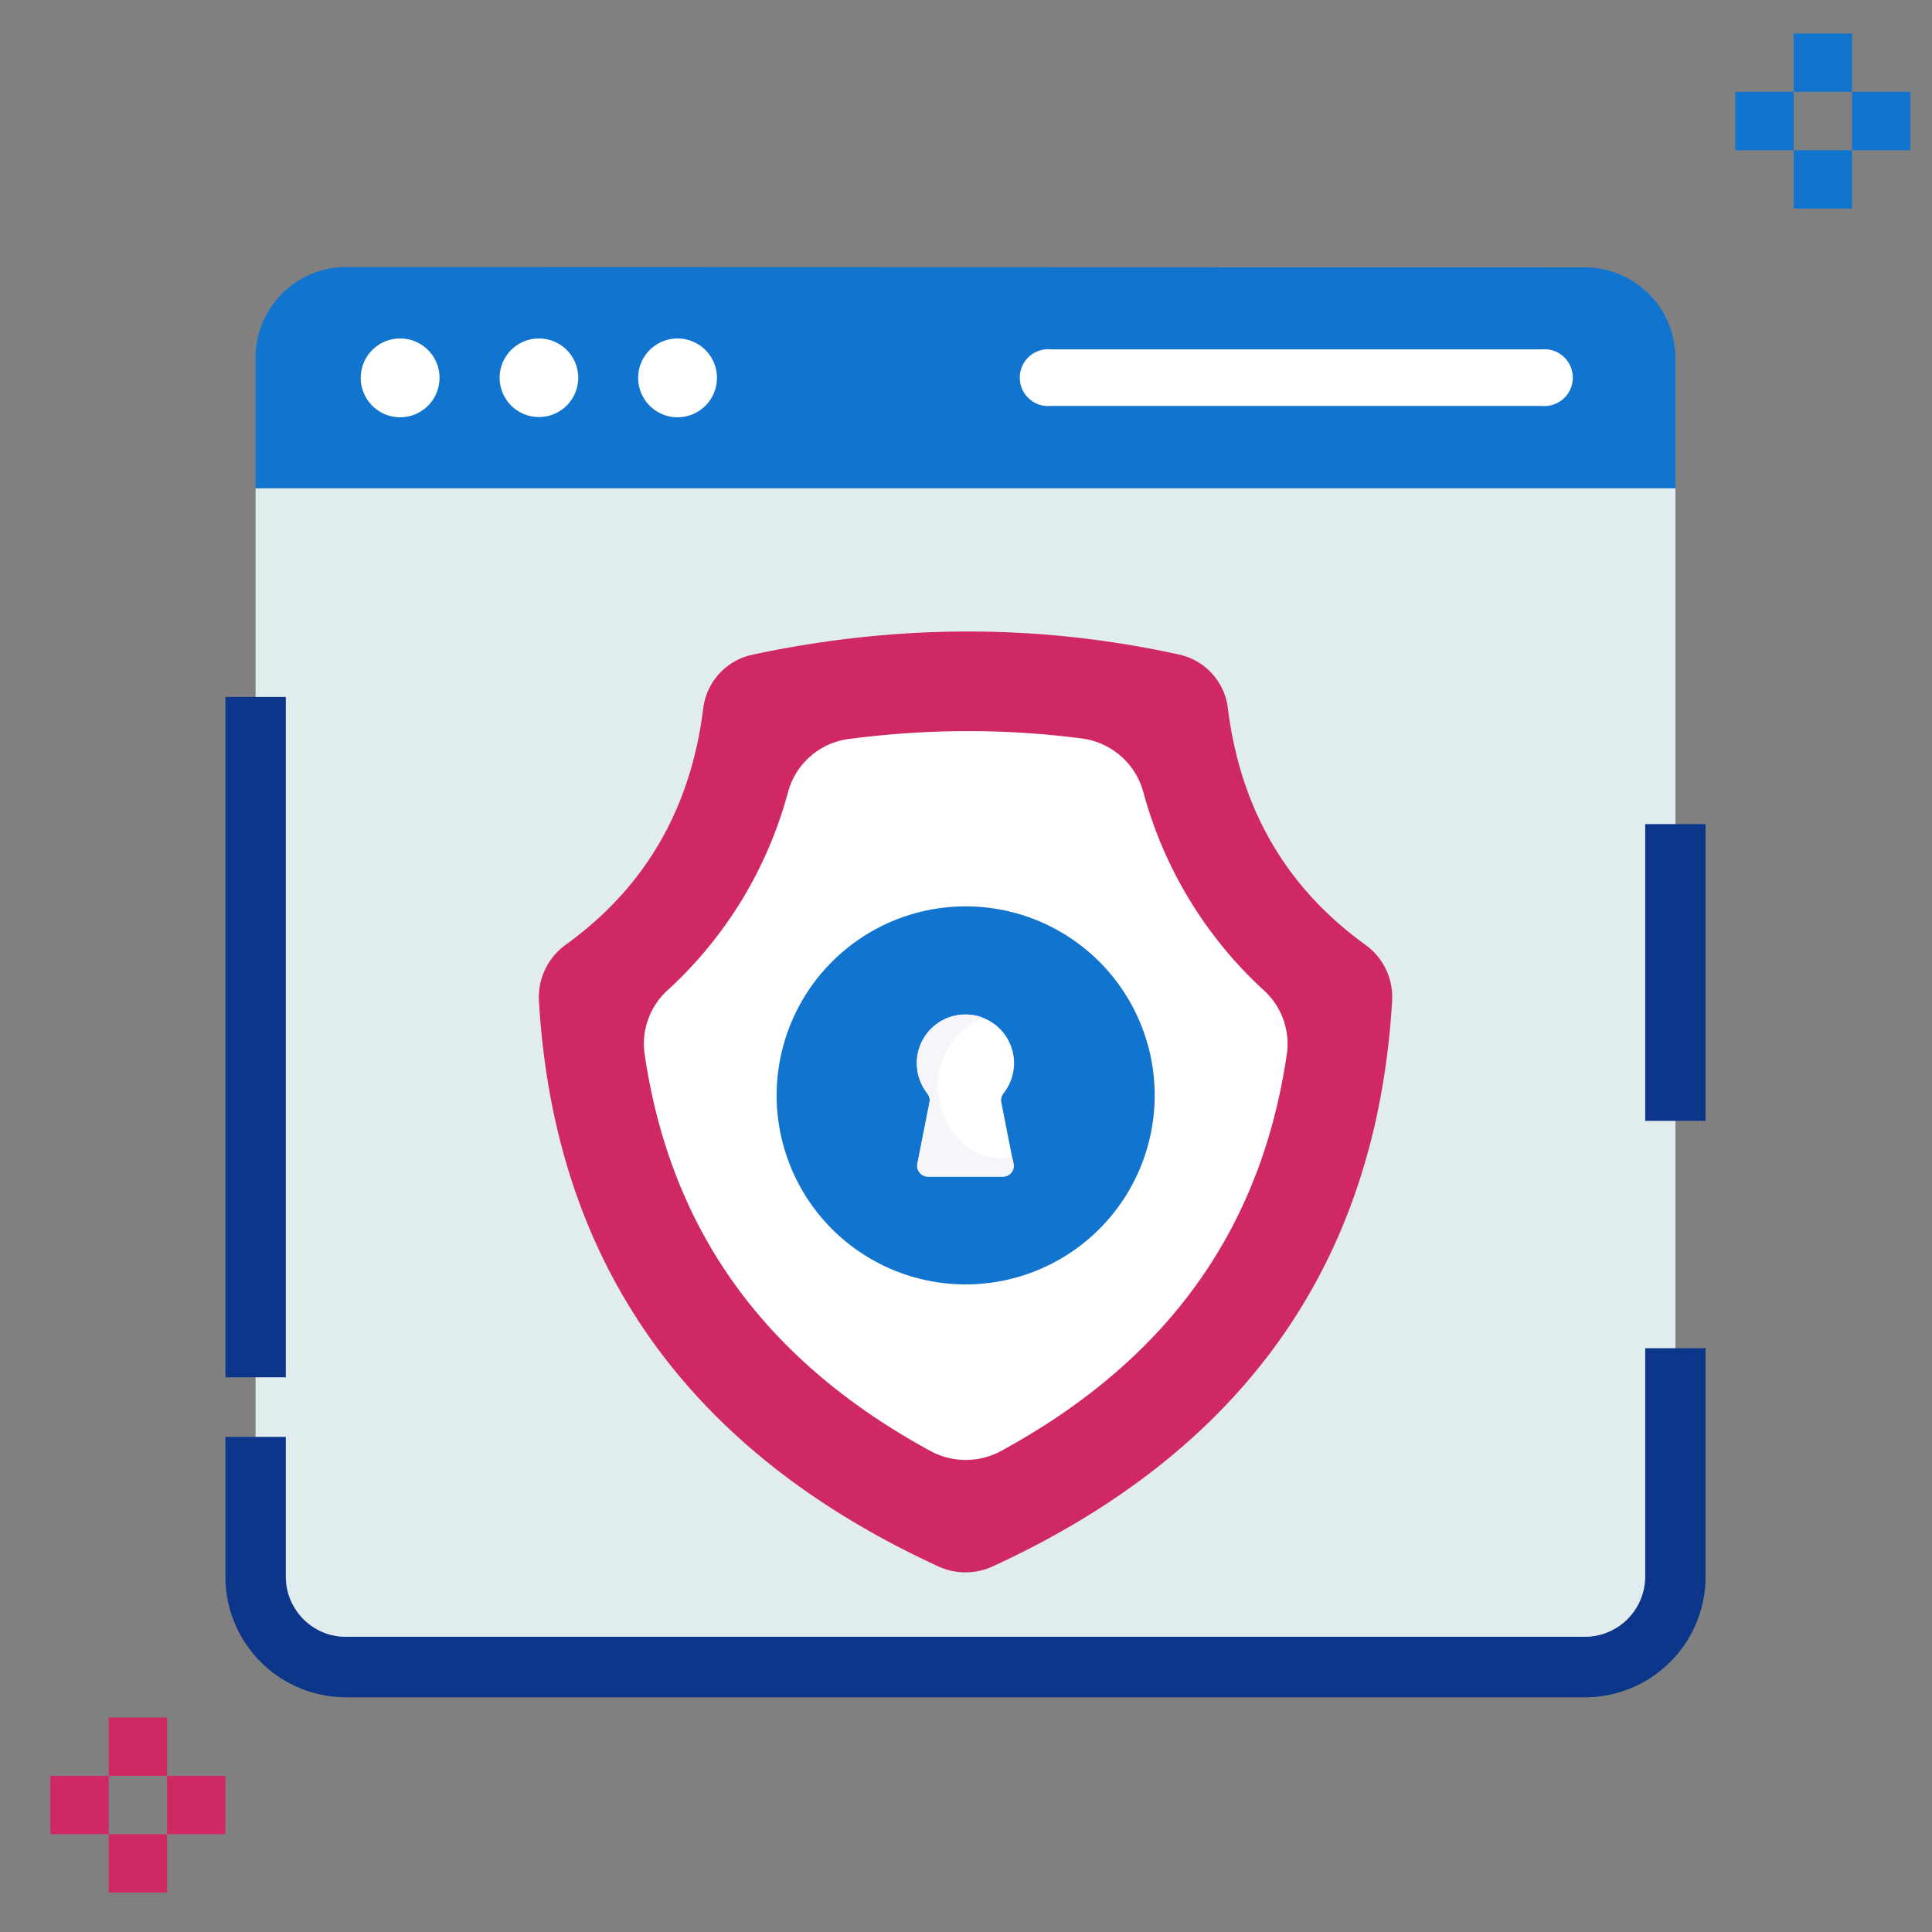 <svg xmlns="http://www.w3.org/2000/svg" id="Layer_1" data-name="Layer 1" viewBox="0 0 512 512"><rect x="0" y="0" width="512" height="512" fill="#808080" stroke="none"/><defs><style>.cls-1{fill:#1174ce;}.cls-2{fill:#d02765;}.cls-3{fill:#e1ecef;}.cls-4{fill:#0c3689;}.cls-5{fill:#fff;}.cls-6{fill:#f5f5fa;}</style></defs><path class="cls-1" d="M475.35,8.89h15.46V24.35H475.35Z"></path><path class="cls-1" d="M475.35,39.81h15.46V55.27H475.35Z"></path><path class="cls-1" d="M459.88,24.35h15.47V39.81H459.88Z"></path><path class="cls-1" d="M490.81,24.35h15.46V39.81H490.81Z"></path><path class="cls-2" d="M28.81,455.16H44.27v15.46H28.81Z"></path><path class="cls-2" d="M28.81,486.08H44.27v15.46H28.81Z"></path><path class="cls-2" d="M13.35,470.62H28.81v15.46H13.35Z"></path><path class="cls-2" d="M44.27,470.62H59.73v15.46H44.27Z"></path><path class="cls-3" d="M444,129.44V417.81a24,24,0,0,1-24,24H91.73a23.94,23.94,0,0,1-24-24V129.44Z"></path><rect class="cls-4" x="59.74" y="184.7" width="16" height="180.3"></rect><path class="cls-4" d="M91.59,449.79a31.94,31.94,0,0,1-31.85-32v-37h16v37a15.93,15.93,0,0,0,4.72,11.36,15.72,15.72,0,0,0,11.16,4.62H420a16,16,0,0,0,16-16V357.3h16v60.51a32,32,0,0,1-32,32H91.59Z"></path><rect class="cls-4" x="436" y="218.4" width="16" height="78.64"></rect><path class="cls-1" d="M444,129.44V94.87a24,24,0,0,0-24-24L91.73,70.77a24.05,24.05,0,0,0-24,24v34.62H444Z"></path><path class="cls-5" d="M153.23,100.11A10.41,10.41,0,1,1,142.82,89.7,10.39,10.39,0,0,1,153.23,100.11Z"></path><path class="cls-5" d="M116.48,100.11a10.44,10.44,0,1,1-10.4-10.41A10.42,10.42,0,0,1,116.48,100.11Z"></path><path class="cls-5" d="M190,100.11A10.44,10.44,0,1,1,179.56,89.7,10.44,10.44,0,0,1,190,100.11Z"></path><path class="cls-5" d="M278.45,92.58a7.53,7.53,0,1,0,0,15H408.61a7.53,7.53,0,1,0,0-15Z"></path><path class="cls-2" d="M325.36,187.41c3.18,25.92,14.76,47.27,36.39,62.9a17.1,17.1,0,0,1,7.18,14.88c-4.12,70.07-40,119.63-105.83,149.91a17.23,17.23,0,0,1-14.46,0c-65.78-30.28-101.71-79.84-105.82-149.91A17.16,17.16,0,0,1,150,250.31c21.64-15.63,33.22-36.92,36.39-62.78a16.63,16.63,0,0,1,13.17-14.06c37.63-8,75.19-8.28,112.7-.05a16.61,16.61,0,0,1,13.11,14Z"></path><path class="cls-5" d="M246.47,384.47c-43.86-23.93-68.73-58.44-75.61-104.94a19.17,19.17,0,0,1,5.94-17,109.55,109.55,0,0,0,32-52.5,19.27,19.27,0,0,1,16-14.17,243.68,243.68,0,0,1,31.81-2.11,233.19,233.19,0,0,1,30,1.94A19.51,19.51,0,0,1,303,209.92a110.19,110.19,0,0,0,32.1,52.68A19.2,19.2,0,0,1,341,279.53c-6.88,46.5-31.75,81-75.6,104.94a19.65,19.65,0,0,1-18.93,0Z"></path><path class="cls-1" d="M306,290.35a50.09,50.09,0,1,1-50.09-50.15A50.06,50.06,0,0,1,306,290.35Z"></path><path class="cls-5" d="M243.11,308.46l3.24-16.41a3,3,0,0,0-.65-2.35,12.89,12.89,0,1,1,20.28,0,3,3,0,0,0-.64,2.35l3.23,16.41a2.83,2.83,0,0,1-2.76,3.35h-20A2.85,2.85,0,0,1,243.11,308.46Z"></path><path class="cls-6" d="M268.63,308.46a2.83,2.83,0,0,1-2.76,3.35h-20a2.86,2.86,0,0,1-2.77-3.35l3.24-16.41a3,3,0,0,0-.65-2.35,13.21,13.21,0,0,1-2.7-7.93,12.9,12.9,0,0,1,15.75-12.59,8.52,8.52,0,0,1,1.94.65c-7,2.35-12.11,9.58-12.11,18.17,0,10.46,7.7,19,17.17,19a11.74,11.74,0,0,0,2.53-.24Z"></path></svg>